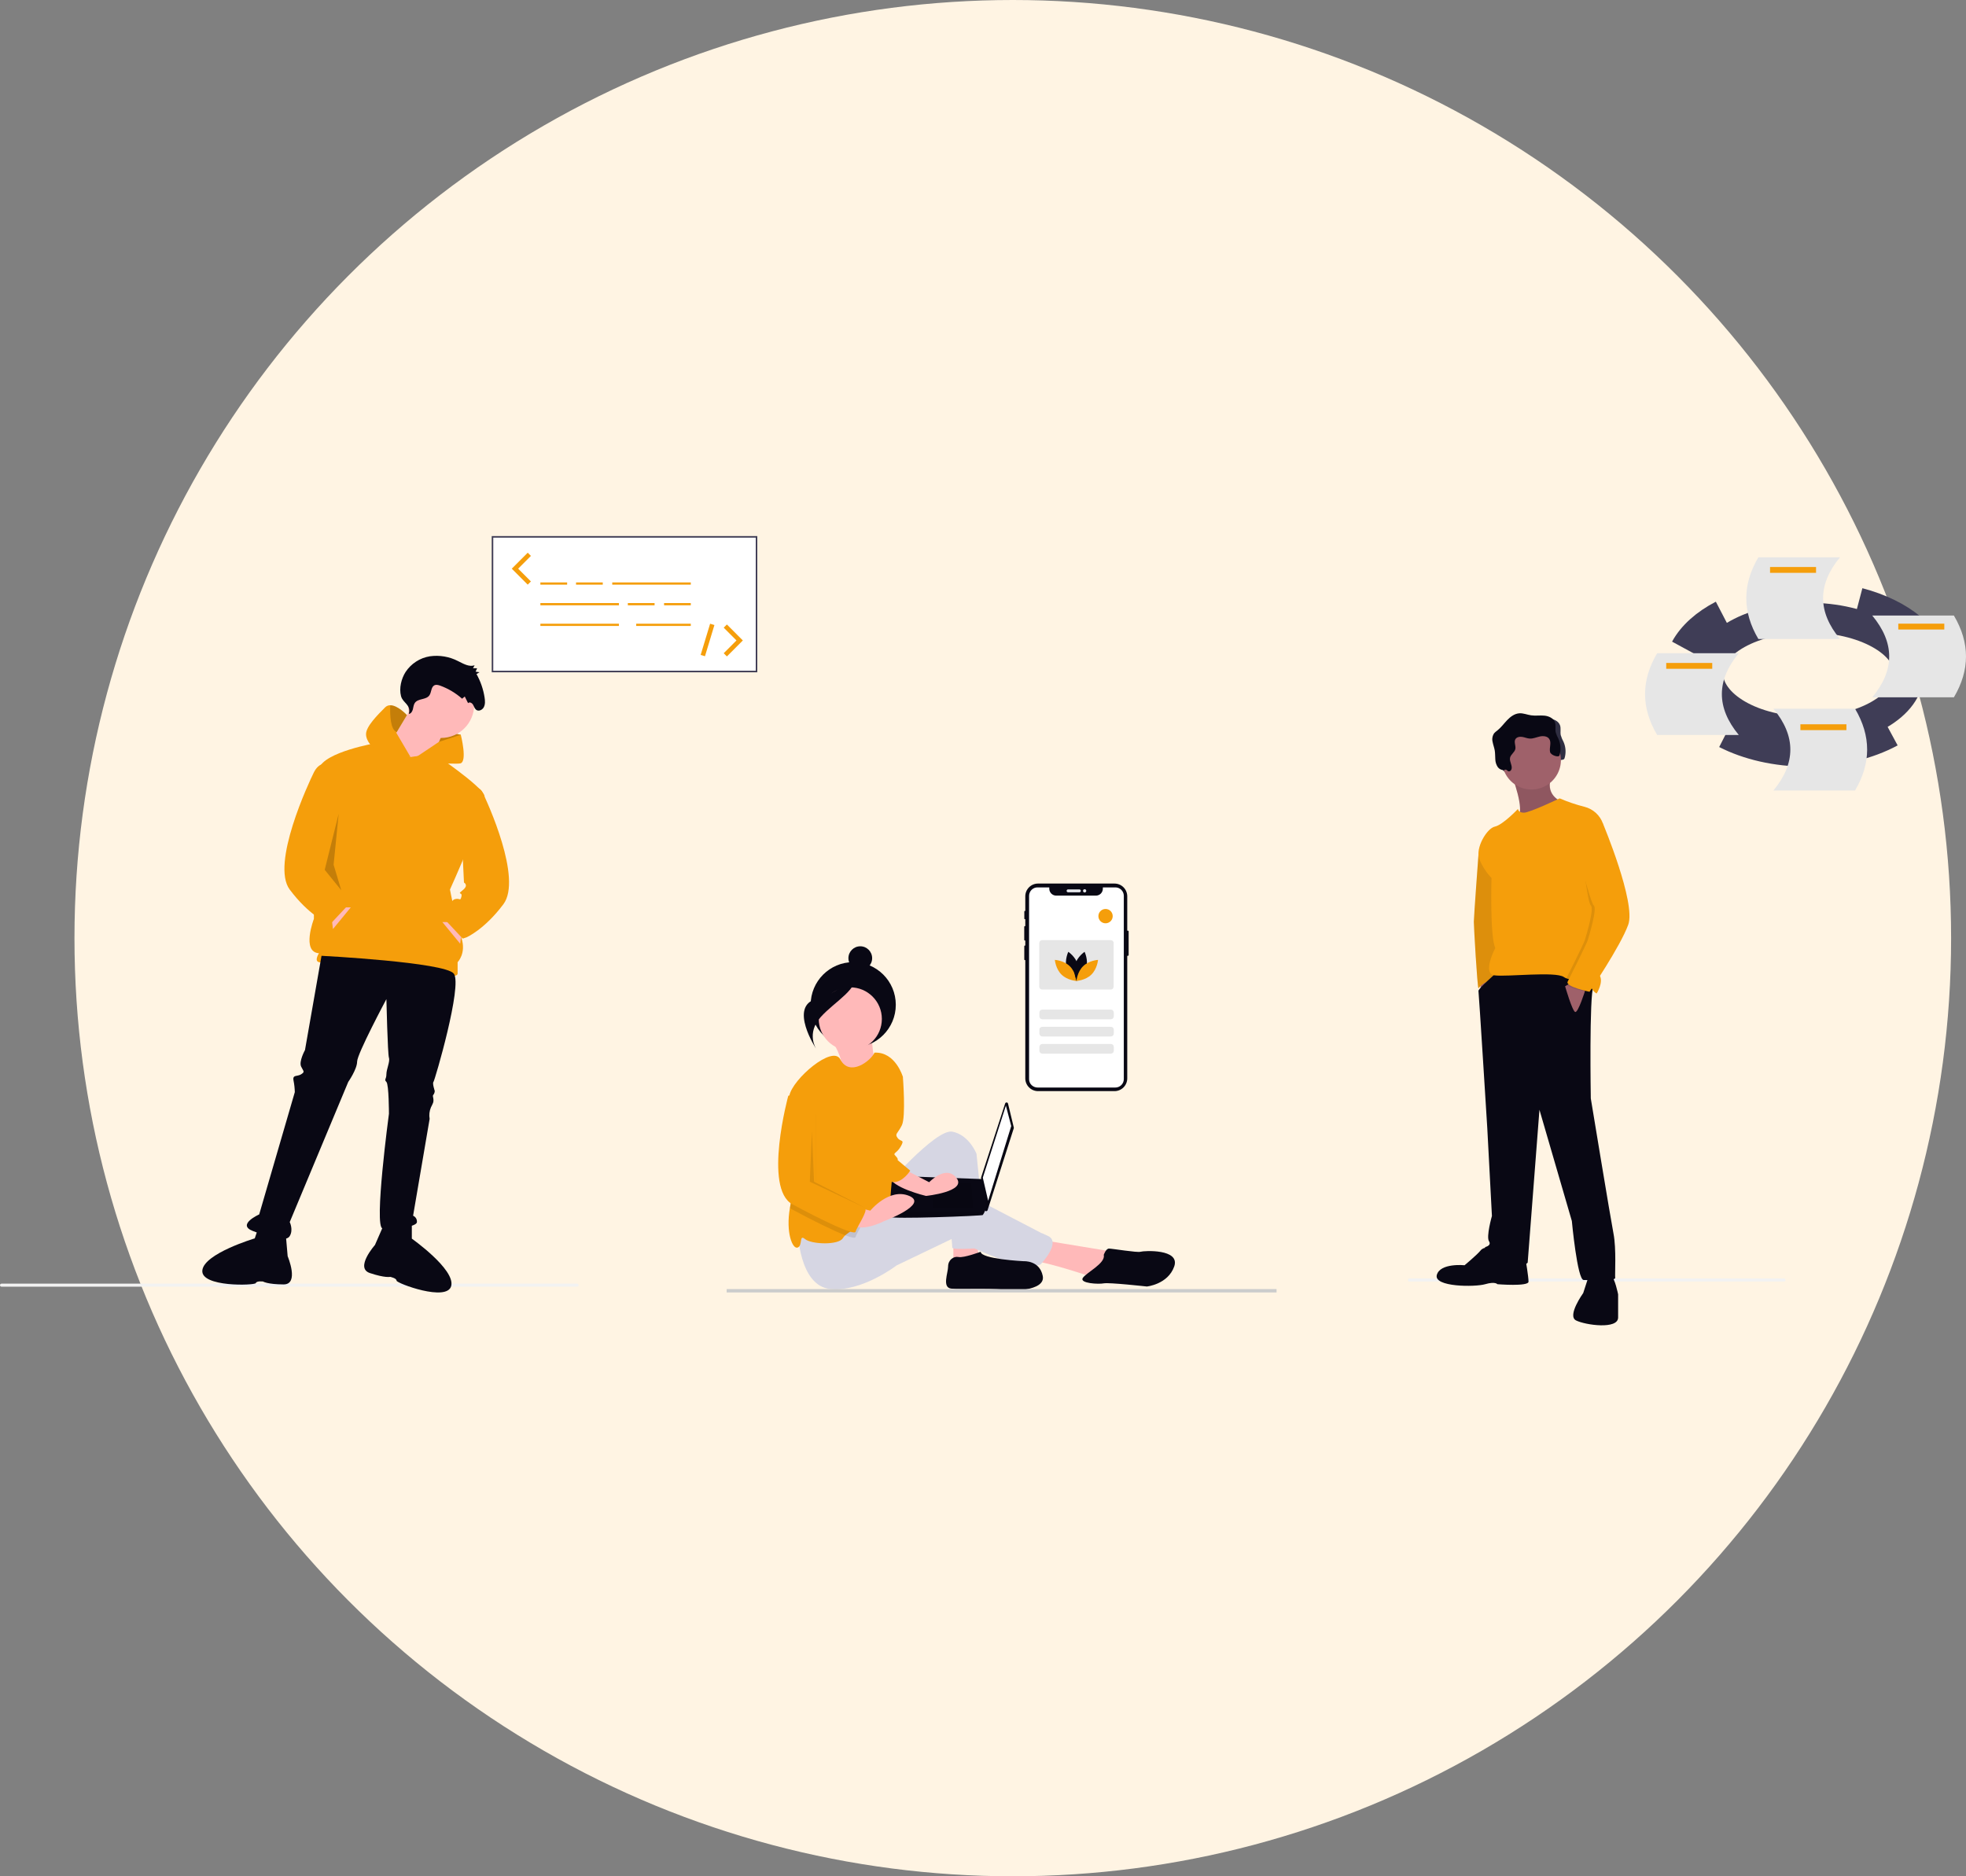 <svg xmlns="http://www.w3.org/2000/svg" width="132" height="126" viewBox="0 0 132 126" fill="none"><rect x="0" y="0" width="132" height="126" fill="#808080" stroke="none"/><circle cx="68" cy="63" r="63" fill="#FFF4E3"></circle><g clip-path="url(#clip0_312_79)"><path d="M33.118 45.043H50.742V36.104H33.118V45.043Z" fill="white"></path><path d="M50.846 45.147H33.014V36H50.846V45.147ZM33.118 45.043H50.742V36.104H33.118V45.043Z" fill="#3F3D56"></path><path d="M38.078 39.112H36.282V39.262H38.078V39.112Z" fill="#F59E0B"></path><path d="M40.471 39.112H38.676V39.262H40.471V39.112Z" fill="#F59E0B"></path><path d="M43.95 40.498H42.154V40.648H43.95V40.498Z" fill="#F59E0B"></path><path d="M46.381 40.498H44.586V40.648H46.381V40.498Z" fill="#F59E0B"></path><path d="M46.381 39.112H41.107V39.262H46.381V39.112Z" fill="#F59E0B"></path><path d="M41.556 40.498H36.282V40.648H41.556V40.498Z" fill="#F59E0B"></path><path d="M41.556 41.885H36.282V42.035H41.556V41.885Z" fill="#F59E0B"></path><path d="M46.381 41.885H42.716V42.035H46.381V41.885Z" fill="#F59E0B"></path><path d="M35.432 39.262L34.361 38.189L35.432 37.116L35.647 37.33L34.79 38.189L35.647 39.047L35.432 39.262Z" fill="#F59E0B"></path><path d="M48.805 44.082L48.591 43.867L49.447 43.009L48.591 42.151L48.805 41.937L49.876 43.009L48.805 44.082Z" fill="#F59E0B"></path><path d="M47.678 41.885L47.043 43.981L47.333 44.069L47.967 41.973L47.678 41.885Z" fill="#F59E0B"></path><path d="M38.747 86.406H0.102C0.075 86.406 0.049 86.395 0.03 86.376C0.011 86.357 0 86.331 0 86.304C0 86.277 0.011 86.251 0.03 86.232C0.049 86.213 0.075 86.203 0.102 86.203H38.747C38.774 86.203 38.8 86.213 38.819 86.232C38.838 86.251 38.848 86.277 38.848 86.304C38.848 86.331 38.838 86.357 38.819 86.376C38.8 86.395 38.774 86.406 38.747 86.406Z" fill="#F2F2F2"></path><path d="M19.185 82.872L19.314 84.361C19.314 84.361 20.117 86.258 19.037 86.254C17.957 86.249 17.66 86.059 17.66 86.059C17.66 86.059 17.229 86.003 17.174 86.165C17.119 86.327 13.473 86.448 13.585 85.313C13.697 84.177 17.105 83.162 17.105 83.162L17.432 82.189L19.185 82.872Z" fill="#090814"></path><path d="M30.597 49.941L30.939 49.342L29.231 49L29.06 49.855L29.316 50.54L30.597 49.941Z" fill="#F59E0B"></path><path opacity="0.2" d="M30.597 49.941L30.939 49.342L29.231 49L29.06 49.855L29.316 50.54L30.597 49.941Z" fill="black"></path><path d="M29.615 49.556C30.841 49.556 31.835 48.56 31.835 47.331C31.835 46.103 30.841 45.107 29.615 45.107C28.389 45.107 27.395 46.103 27.395 47.331C27.395 48.56 28.389 49.556 29.615 49.556Z" fill="#FFB9B9"></path><path d="M27.736 47.331L25.943 50.326L28.59 51.866L29.957 48.7L27.736 47.331Z" fill="#FFB9B9"></path><path d="M27.565 50.839L25.26 49.898C25.26 49.898 21.758 50.497 21.416 51.609C21.074 52.721 21.075 61.705 21.075 61.705C21.075 61.705 20.221 63.929 21.416 64.015C21.416 64.015 21.075 64.528 21.416 64.614C21.758 64.699 25.259 64.614 26.626 65.041C27.992 65.469 30.725 65.811 30.725 65.384V64.614C30.725 64.614 31.322 64.015 30.981 62.988C30.639 61.961 30.212 59.737 30.212 59.737C30.212 59.737 32.774 54.09 32.518 53.406C32.262 52.721 29.134 50.605 29.134 50.605L27.565 50.839Z" fill="#F59E0B"></path><path d="M22.271 61.705L22.356 62.389L23.552 60.935H23.125L22.271 61.705Z" fill="#FFB9B9"></path><path d="M27.565 50.839L25.089 50.24C25.089 50.24 24.576 49.813 24.576 49.299C24.576 48.786 25.345 48.016 25.857 47.503C25.902 47.457 25.956 47.42 26.015 47.396C26.074 47.371 26.137 47.359 26.201 47.36C26.708 47.355 27.323 48.022 27.323 48.022L26.641 49.162L26.61 49.213L27.565 50.839Z" fill="#F59E0B"></path><path d="M29.474 49.817L30.938 49.342C30.938 49.342 31.408 51.181 30.896 51.267C30.383 51.352 27.565 51.096 27.565 51.096L29.474 49.817Z" fill="#F59E0B"></path><path d="M21.587 64.186L20.477 70.516C20.477 70.516 20.05 71.287 20.221 71.629C20.392 71.971 20.477 71.971 20.221 72.142C19.965 72.313 19.623 72.142 19.709 72.57C19.76 72.824 19.788 73.081 19.794 73.34L17.403 81.553C17.403 81.553 15.866 82.238 16.976 82.666C18.086 83.093 19.196 83.436 19.453 83.008C19.709 82.58 19.453 82.067 19.453 82.067L23.381 72.656C23.381 72.656 23.978 71.8 23.978 71.287C23.978 70.773 25.943 67.095 25.943 67.095C25.943 67.095 26.028 70.774 26.114 71.031C26.199 71.287 25.943 71.8 25.943 72.143C25.943 72.485 25.772 72.485 25.943 72.656C26.114 72.827 26.114 74.795 26.114 74.795C26.114 74.795 25.089 82.41 25.687 82.495C26.284 82.581 27.992 82.41 27.992 82.067C28 81.978 27.979 81.889 27.933 81.812C27.887 81.735 27.818 81.675 27.736 81.64L28.846 75.137C28.8 74.878 28.83 74.61 28.932 74.367C29.103 74.025 29.103 74.025 29.103 73.854C29.103 73.683 29.017 73.597 29.103 73.512C29.158 73.438 29.188 73.347 29.188 73.255C29.188 73.255 29.017 72.742 29.103 72.656C29.188 72.571 31.067 66.154 30.469 65.384C29.871 64.614 21.587 64.186 21.587 64.186Z" fill="#090814"></path><path d="M25.772 82.238L25.174 83.607C25.174 83.607 23.808 85.147 24.833 85.49C25.858 85.832 26.199 85.746 26.199 85.746C26.199 85.746 26.626 85.832 26.626 86.003C26.626 86.174 30.042 87.457 30.298 86.345C30.554 85.233 27.651 83.18 27.651 83.18V82.152L25.772 82.238Z" fill="#090814"></path><path d="M27.452 47.94C27.589 47.931 27.681 47.781 27.719 47.639C27.757 47.496 27.766 47.34 27.844 47.218C28.056 46.882 28.608 47.018 28.832 46.691C28.97 46.49 28.941 46.164 29.14 46.036C29.266 45.955 29.426 45.997 29.565 46.047C30.102 46.245 30.597 46.541 31.026 46.92L31.205 46.774L31.428 47.22C31.514 47.116 31.681 47.197 31.753 47.313C31.826 47.429 31.861 47.577 31.964 47.661C32.129 47.796 32.386 47.682 32.486 47.487C32.586 47.292 32.569 47.053 32.535 46.833C32.449 46.282 32.265 45.752 31.993 45.266L32.196 45.143L31.933 45.105L32.033 44.876L31.758 44.873L31.866 44.677C31.495 44.805 31.112 44.571 30.758 44.397C30.172 44.093 29.507 43.98 28.855 44.074C28.525 44.127 28.21 44.249 27.93 44.432C27.65 44.614 27.41 44.853 27.227 45.133C26.947 45.575 26.785 46.217 26.925 46.746C27.053 47.227 27.609 47.302 27.452 47.94Z" fill="#090814"></path><path d="M21.929 51.267C21.929 51.267 21.417 51.181 21.075 51.866C20.734 52.55 18.172 58.026 19.452 59.737C20.733 61.448 21.929 61.962 21.929 61.962L22.185 62.047L23.467 60.678L23.04 60.079C23.04 60.079 23.04 59.48 22.698 59.395C22.357 59.309 22.357 59.566 22.271 59.224C22.186 58.882 22.613 59.138 22.186 58.796C21.759 58.454 22.1 58.282 22.1 58.282L21.929 51.267Z" fill="#F59E0B"></path><path d="M30.981 62.689L30.896 63.373L29.7 61.919H30.127L30.981 62.689Z" fill="#FFB9B9"></path><path d="M30.853 53.106C30.853 53.106 32.049 52.508 32.39 53.192C32.732 53.877 35.08 59.01 33.799 60.721C32.519 62.432 31.323 62.946 31.323 62.946L31.067 63.031L29.786 61.662L30.213 61.063C30.213 61.063 30.213 60.465 30.554 60.379C30.896 60.293 30.896 60.55 30.981 60.208C31.067 59.865 30.64 60.122 31.067 59.78C31.494 59.438 31.152 59.267 31.152 59.267L30.853 53.106Z" fill="#F59E0B"></path><path opacity="0.2" d="M22.74 54.647L21.801 58.411L22.911 59.78L22.399 58.069L22.74 54.647Z" fill="black"></path><path opacity="0.2" d="M27.323 48.022L26.641 49.162C26.212 49.013 26.176 48.017 26.201 47.36C26.708 47.355 27.323 48.022 27.323 48.022Z" fill="black"></path><path d="M55.83 69.814C55.83 69.814 56.741 71.263 56.416 71.655C56.09 72.047 58.858 72.057 58.858 72.057C58.858 72.057 58.443 69.95 58.565 69.465L55.83 69.814Z" fill="#FFB9B9"></path><path d="M57.287 70.34C58.866 70.34 60.145 69.057 60.145 67.476C60.145 65.894 58.866 64.612 57.287 64.612C55.708 64.612 54.428 65.894 54.428 67.476C54.428 69.057 55.708 70.34 57.287 70.34Z" fill="#090814"></path><path d="M64.01 82.999V84.696L65.705 84.343L65.564 83.14L64.01 82.999Z" fill="#FFB9B9"></path><path d="M70.012 83.281L74.742 84.06L73.542 85.828C73.542 85.828 70.224 84.696 69.376 84.696C68.529 84.696 70.012 83.281 70.012 83.281Z" fill="#FFB9B9"></path><path d="M59.279 79.886C59.279 79.886 62.81 75.783 63.939 75.995C65.069 76.207 65.564 77.481 65.564 77.481L66.199 83.777C66.199 83.777 63.939 83.989 63.939 83.777C63.939 83.564 63.516 79.037 63.516 79.037C63.516 79.037 60.197 86.394 58.432 81.513L59.279 79.886Z" fill="#D6D6E3"></path><path d="M53.56 82.645C53.56 82.645 53.631 86.351 55.749 86.563C57.867 86.775 60.197 84.979 60.197 84.979L64.01 83.149C64.01 83.149 68.529 85.545 69.87 84.908C69.87 84.908 71.282 83.423 70.365 82.998C69.447 82.574 70.294 82.998 70.294 82.998L64.857 80.169C64.857 80.169 63.798 79.886 61.962 80.664C60.126 81.442 57.655 81.796 57.655 81.796L53.56 82.645Z" fill="#D6D6E3"></path><path d="M57.09 70.548C58.26 70.548 59.209 69.598 59.209 68.426C59.209 67.254 58.26 66.304 57.09 66.304C55.921 66.304 54.972 67.254 54.972 68.426C54.972 69.598 55.921 70.548 57.09 70.548Z" fill="#FFB9B9"></path><path d="M60.127 74.368L59.985 77.339C59.985 77.339 60.056 81.23 59.421 81.513C59.099 81.656 58.454 81.943 57.857 82.257C57.41 82.492 56.99 82.741 56.755 82.955C56.693 83.008 56.639 83.07 56.596 83.14C56.314 83.635 54.478 83.564 54.054 83.211C53.631 82.858 53.913 83.635 53.56 83.777C53.218 83.914 52.745 82.792 53.035 81.117C53.044 81.061 53.055 81.005 53.066 80.947C53.391 79.324 52.881 75.435 52.959 73.933C52.964 73.818 52.976 73.704 52.995 73.59C53.207 72.459 55.91 70.156 56.416 71.136C57.038 72.347 58.469 71.241 58.715 70.69C60.127 70.619 60.621 72.317 60.621 72.317L60.127 74.368Z" fill="#F59E0B"></path><path d="M65.846 84.06C65.846 84.06 64.716 84.484 64.363 84.413C64.01 84.342 63.657 84.625 63.657 85.05C63.657 85.474 63.233 86.465 63.869 86.535C64.504 86.606 67.117 86.464 67.681 86.677C67.681 86.677 70.223 86.748 70.012 85.686C69.8 84.625 68.741 84.696 68.741 84.696C68.741 84.696 65.846 84.555 65.846 84.06Z" fill="#090814"></path><path d="M74.107 84.272C74.107 84.272 74.248 83.847 74.46 83.847C74.672 83.847 76.366 84.13 76.578 84.06C76.79 83.989 79.261 83.847 78.838 85.05C78.414 86.252 77.002 86.394 77.002 86.394C77.002 86.394 74.46 86.111 74.107 86.182C73.754 86.252 72.483 86.182 72.695 85.828C72.907 85.474 74.248 84.838 74.107 84.272Z" fill="#090814"></path><path d="M67.68 74.111L68.067 75.712C68.072 75.73 68.071 75.748 68.066 75.766L66.308 81.267C66.301 81.289 66.287 81.308 66.268 81.32C66.249 81.333 66.226 81.338 66.203 81.336C66.181 81.334 66.159 81.324 66.143 81.308C66.127 81.292 66.117 81.271 66.114 81.248L65.871 79.105C65.869 79.091 65.87 79.076 65.875 79.063L67.487 74.103C67.494 74.083 67.507 74.065 67.525 74.052C67.543 74.04 67.565 74.034 67.586 74.034C67.608 74.035 67.629 74.043 67.646 74.057C67.662 74.071 67.674 74.09 67.679 74.111L67.68 74.111Z" fill="#080712"></path><path d="M67.537 74.246L67.895 75.62L66.345 80.636L65.987 79.084L67.537 74.246Z" fill="white"></path><path d="M59.729 81.711C59.788 81.89 65.928 81.651 65.987 81.592C66.039 81.517 66.083 81.437 66.118 81.353C66.174 81.233 66.225 81.114 66.225 81.114L65.987 79.18L59.907 78.964C59.907 78.964 59.755 80.603 59.724 81.353C59.714 81.472 59.715 81.592 59.729 81.711Z" fill="#090814"></path><path opacity="0.1" d="M65.213 79.442L65.332 81.114H62.65V79.442H65.213Z" fill="black"></path><path opacity="0.1" d="M61.755 79.979L61.772 79.976L61.696 80.696H60.206V79.979H61.755Z" fill="black"></path><path opacity="0.1" d="M59.729 81.711C59.788 81.89 65.928 81.651 65.987 81.592C66.039 81.517 66.083 81.437 66.118 81.353H59.724C59.714 81.472 59.715 81.592 59.729 81.711Z" fill="black"></path><path d="M57.761 65.143C58.2 65.143 58.557 64.786 58.557 64.345C58.557 63.904 58.2 63.547 57.761 63.547C57.321 63.547 56.964 63.904 56.964 64.345C56.964 64.786 57.321 65.143 57.761 65.143Z" fill="#090814"></path><path d="M57.521 65.214C57.521 65.214 56.707 66.57 54.814 67.078C52.922 67.586 54.799 70.435 54.799 70.435C54.799 70.435 54.116 69.399 55.101 68.302C56.085 67.205 57.67 66.454 57.521 65.214Z" fill="#090814"></path><path opacity="0.1" d="M57.857 82.257C57.683 82.587 57.478 82.93 57.444 83.069C57.42 83.163 57.162 83.109 56.755 82.955C55.94 82.646 54.526 81.938 53.207 81.23C53.146 81.198 53.089 81.16 53.035 81.117C53.044 81.061 53.054 81.004 53.066 80.947C53.39 79.323 52.881 75.435 52.959 73.932L53.56 73.731L54.761 74.863V79.674C54.761 79.674 57.867 81.371 58.079 81.513C58.187 81.585 58.038 81.914 57.857 82.257Z" fill="black"></path><path d="M60.48 78.4L62.386 79.391C62.386 79.391 63.516 78.188 64.222 79.108C64.928 80.028 62.174 80.311 62.174 80.311C62.174 80.311 59.774 79.745 59.703 78.966C59.632 78.188 60.48 78.4 60.48 78.4Z" fill="#FFB9B9"></path><path d="M57.302 81.017L58.432 81.3C58.432 81.3 59.703 79.744 61.045 80.31C62.386 80.876 59.35 82.008 59.35 82.008C59.35 82.008 57.726 82.857 57.09 82.15C56.455 81.442 57.302 81.017 57.302 81.017Z" fill="#FFB9B9"></path><path d="M59.773 71.68C59.844 71.751 60.621 72.317 60.621 72.317C60.621 72.317 60.833 75.005 60.55 75.571C60.267 76.137 60.056 76.137 60.267 76.42C60.479 76.703 60.762 76.491 60.479 76.986C60.197 77.48 59.914 77.41 60.126 77.622C60.338 77.834 60.267 77.905 60.267 77.905L61.114 78.613C61.114 78.613 60.595 79.442 59.937 79.381C59.279 79.32 58.714 76.137 58.714 76.137L59.773 71.68Z" fill="#F59E0B"></path><path d="M53.56 73.378L52.925 73.59C52.925 73.59 51.23 79.815 53.207 80.876C55.184 81.938 57.373 82.999 57.444 82.716C57.514 82.433 58.291 81.301 58.079 81.159C57.867 81.018 54.76 79.32 54.76 79.32V74.51L53.56 73.378Z" fill="#F59E0B"></path><path opacity="0.1" d="M54.513 75.96L54.372 79.356L58.114 81.124L54.655 79.356L54.513 75.96Z" fill="black"></path><path d="M75.779 62.552V64.131C75.779 64.146 75.773 64.16 75.763 64.17C75.752 64.18 75.738 64.186 75.724 64.186H75.685V72.415C75.685 72.643 75.595 72.862 75.434 73.023C75.273 73.184 75.055 73.274 74.828 73.274H69.695C69.583 73.274 69.472 73.252 69.368 73.209C69.264 73.166 69.169 73.102 69.09 73.023C69.01 72.943 68.947 72.848 68.904 72.744C68.861 72.64 68.839 72.528 68.839 72.415V64.475H68.81C68.8 64.475 68.79 64.471 68.783 64.463C68.776 64.456 68.772 64.446 68.772 64.436V63.537C68.772 63.527 68.776 63.517 68.783 63.51C68.79 63.502 68.8 63.498 68.81 63.498H68.839V63.16H68.81C68.799 63.16 68.789 63.156 68.781 63.148C68.774 63.14 68.769 63.13 68.769 63.119V62.232C68.769 62.222 68.774 62.211 68.781 62.204C68.789 62.196 68.799 62.192 68.81 62.192H68.839V61.728H68.81C68.8 61.728 68.791 61.725 68.784 61.718C68.778 61.711 68.774 61.702 68.774 61.692V61.209C68.774 61.199 68.778 61.19 68.784 61.183C68.791 61.176 68.8 61.172 68.81 61.172H68.839V60.192C68.839 59.965 68.929 59.746 69.09 59.585C69.25 59.424 69.468 59.334 69.695 59.334H74.828C75.055 59.334 75.273 59.424 75.434 59.585C75.595 59.746 75.685 59.965 75.685 60.192V62.496H75.724C75.739 62.496 75.753 62.502 75.763 62.512C75.773 62.523 75.779 62.536 75.779 62.551L75.779 62.552Z" fill="#090814"></path><path d="M72.473 59.726H71.711C71.657 59.726 71.614 59.77 71.614 59.824C71.614 59.877 71.657 59.921 71.711 59.921H72.473C72.526 59.921 72.57 59.877 72.57 59.824C72.57 59.77 72.526 59.726 72.473 59.726Z" fill="#E6E8EC"></path><path d="M72.824 59.934C72.885 59.934 72.934 59.884 72.934 59.824C72.934 59.763 72.885 59.713 72.824 59.713C72.764 59.713 72.714 59.763 72.714 59.824C72.714 59.884 72.764 59.934 72.824 59.934Z" fill="#E6E8EC"></path><path d="M75.454 60.146V72.478C75.451 72.628 75.388 72.771 75.28 72.874C75.172 72.978 75.027 73.035 74.878 73.032H69.67C69.519 73.033 69.373 72.975 69.263 72.87C69.21 72.82 69.167 72.759 69.138 72.691C69.109 72.624 69.094 72.552 69.094 72.478V60.146C69.097 59.996 69.16 59.853 69.268 59.749C69.376 59.645 69.521 59.589 69.67 59.592H70.45V59.688C70.452 59.811 70.504 59.929 70.593 60.014C70.682 60.1 70.801 60.147 70.924 60.144H73.573C73.696 60.147 73.815 60.1 73.904 60.014C73.993 59.929 74.044 59.811 74.047 59.688V59.592H74.878C75.027 59.589 75.172 59.645 75.28 59.749C75.388 59.853 75.451 59.996 75.454 60.146Z" fill="white"></path><path d="M69.979 67.799H74.589C74.614 67.799 74.639 67.804 74.662 67.814C74.685 67.824 74.707 67.838 74.724 67.856C74.742 67.874 74.756 67.895 74.766 67.918C74.776 67.941 74.781 67.966 74.781 67.992V68.257C74.781 68.308 74.76 68.356 74.724 68.392C74.688 68.428 74.639 68.449 74.589 68.449H69.979C69.928 68.449 69.88 68.428 69.844 68.392C69.808 68.356 69.787 68.308 69.787 68.257V67.992C69.787 67.967 69.792 67.942 69.802 67.919C69.811 67.895 69.826 67.874 69.843 67.856C69.861 67.838 69.882 67.824 69.906 67.814C69.929 67.804 69.954 67.799 69.979 67.799Z" fill="#E6E6E6"></path><path d="M69.979 68.954H74.589C74.614 68.954 74.639 68.959 74.662 68.968C74.685 68.978 74.707 68.992 74.724 69.01C74.742 69.028 74.756 69.049 74.766 69.072C74.776 69.096 74.781 69.121 74.781 69.146V69.411C74.781 69.462 74.76 69.511 74.724 69.547C74.688 69.583 74.639 69.603 74.589 69.603H69.979C69.928 69.603 69.88 69.583 69.844 69.547C69.808 69.511 69.787 69.462 69.787 69.411V69.147C69.787 69.121 69.792 69.096 69.802 69.073C69.811 69.049 69.826 69.028 69.843 69.01C69.861 68.992 69.882 68.978 69.906 68.968C69.929 68.959 69.954 68.954 69.979 68.954Z" fill="#E6E6E6"></path><path d="M69.979 70.108H74.589C74.614 70.108 74.639 70.113 74.662 70.123C74.685 70.132 74.707 70.147 74.724 70.165C74.742 70.182 74.756 70.204 74.766 70.227C74.776 70.25 74.781 70.275 74.781 70.3V70.565C74.781 70.616 74.76 70.665 74.724 70.701C74.688 70.737 74.639 70.757 74.589 70.757H69.979C69.928 70.757 69.88 70.737 69.844 70.701C69.808 70.665 69.787 70.616 69.787 70.565V70.301C69.787 70.276 69.792 70.251 69.802 70.227C69.811 70.204 69.826 70.183 69.843 70.165C69.861 70.147 69.882 70.133 69.906 70.123C69.929 70.113 69.954 70.108 69.979 70.108Z" fill="#E6E6E6"></path><path d="M74.229 62.003C74.494 62.003 74.709 61.788 74.709 61.522C74.709 61.256 74.494 61.041 74.229 61.041C73.963 61.041 73.748 61.256 73.748 61.522C73.748 61.788 73.963 62.003 74.229 62.003Z" fill="#F59E0B"></path><path d="M69.969 63.133H74.579C74.604 63.133 74.629 63.138 74.652 63.148C74.675 63.158 74.697 63.172 74.714 63.19C74.732 63.208 74.746 63.229 74.756 63.252C74.766 63.275 74.771 63.3 74.771 63.326V66.26C74.771 66.285 74.766 66.31 74.756 66.334C74.746 66.357 74.732 66.378 74.714 66.396C74.697 66.414 74.675 66.428 74.652 66.438C74.629 66.447 74.604 66.452 74.579 66.452H69.969C69.918 66.452 69.87 66.432 69.834 66.396C69.798 66.36 69.777 66.311 69.777 66.26V63.326C69.777 63.275 69.798 63.226 69.834 63.19C69.87 63.154 69.918 63.133 69.969 63.133Z" fill="#E6E6E6"></path><path d="M71.611 64.999C71.757 65.539 72.256 65.873 72.256 65.873C72.256 65.873 72.519 65.332 72.373 64.792C72.228 64.252 71.728 63.919 71.728 63.919C71.728 63.919 71.465 64.46 71.611 64.999Z" fill="#090814"></path><path d="M71.825 64.883C72.225 65.273 72.274 65.873 72.274 65.873C72.274 65.873 71.674 65.841 71.274 65.45C70.874 65.06 70.825 64.46 70.825 64.46C70.825 64.46 71.425 64.493 71.825 64.883Z" fill="#F59E0B"></path><path d="M72.937 64.999C72.791 65.539 72.292 65.873 72.292 65.873C72.292 65.873 72.029 65.332 72.175 64.792C72.32 64.252 72.82 63.919 72.82 63.919C72.82 63.919 73.083 64.46 72.937 64.999Z" fill="#090814"></path><path d="M72.723 64.883C72.323 65.273 72.274 65.873 72.274 65.873C72.274 65.873 72.874 65.841 73.274 65.45C73.674 65.06 73.723 64.46 73.723 64.46C73.723 64.46 73.123 64.493 72.723 64.883Z" fill="#F59E0B"></path><path d="M85.71 86.566H48.789V86.794H85.71V86.566Z" fill="#CCCCCC"></path><path d="M119.816 86.058H94.6C94.563 86.058 94.534 86.013 94.534 85.957C94.534 85.902 94.563 85.857 94.6 85.857H119.816C119.852 85.857 119.882 85.902 119.882 85.957C119.882 86.013 119.852 86.058 119.816 86.058Z" fill="#F2F2F2"></path><path d="M101.604 51.99C101.64 52.001 101.678 51.999 101.713 51.984C101.747 51.97 101.776 51.944 101.794 51.911C101.946 51.671 101.665 51.36 101.726 51.082C101.775 50.859 102.028 50.726 102.079 50.504C102.13 50.288 101.975 50.045 102.079 49.849C102.161 49.696 102.366 49.656 102.538 49.683C102.709 49.709 102.872 49.785 103.045 49.796C103.275 49.81 103.495 49.708 103.721 49.658C103.946 49.607 104.222 49.627 104.354 49.816C104.525 50.06 104.352 50.399 104.411 50.69C104.458 50.922 104.652 51.113 104.656 51.349C104.657 51.433 104.437 51.366 104.449 51.449C104.461 51.532 104.357 51.459 104.44 51.449C104.474 51.44 104.504 51.421 104.527 51.395C104.549 51.368 104.562 51.334 104.565 51.3C104.575 51.23 104.704 51.207 104.703 51.137C104.699 50.973 104.995 51.084 105.044 50.927C105.156 50.563 105.133 50.17 104.979 49.821C104.9 49.678 104.837 49.527 104.791 49.371C104.747 49.154 104.815 48.92 104.744 48.711C104.647 48.428 104.328 48.284 104.031 48.255C103.735 48.226 103.433 48.278 103.139 48.235C102.875 48.196 102.619 48.081 102.353 48.098C102.033 48.118 101.755 48.324 101.533 48.556C101.312 48.788 101.124 49.054 100.872 49.253C100.795 49.306 100.724 49.367 100.66 49.436C100.602 49.519 100.563 49.614 100.545 49.714C100.527 49.813 100.53 49.916 100.554 50.014C100.59 50.214 100.668 50.404 100.7 50.604C100.731 50.791 100.722 50.983 100.735 51.173C100.738 51.364 100.796 51.551 100.902 51.71C100.947 51.772 101.007 51.823 101.075 51.859C101.143 51.895 101.219 51.914 101.296 51.916C101.349 51.917 101.394 51.87 101.448 51.882C101.515 51.898 101.544 51.962 101.604 51.99Z" fill="#2F2E41"></path><path d="M99.322 65.781L99.52 66.998L99.915 66.46L99.689 65.64L99.322 65.781Z" fill="#9F616A"></path><path d="M99.577 56.584L99.265 57.406C99.265 57.406 98.955 61.593 98.955 61.904C98.955 62.215 99.181 66.206 99.266 66.376C99.266 66.376 99.633 65.838 100.113 65.923C100.593 66.008 100.396 64.508 100.396 64.508L100.848 60.801L100.763 58.934L99.577 56.584Z" fill="#F59E0B"></path><path opacity="0.1" d="M99.577 56.584L99.265 57.406C99.265 57.406 98.955 61.593 98.955 61.904C98.955 62.215 99.181 66.206 99.266 66.376C99.266 66.376 99.633 65.838 100.113 65.923C100.593 66.008 100.396 64.508 100.396 64.508L100.848 60.801L100.763 58.934L99.577 56.584Z" fill="#090814"></path><path d="M101.497 52.057C101.497 52.057 102.429 54.434 101.893 54.887C101.356 55.339 104.886 54.123 104.886 54.123L104.802 53.811C104.802 53.811 103.644 53.359 104.209 52.057C104.773 50.755 101.497 52.057 101.497 52.057Z" fill="#9F616A"></path><path opacity="0.1" d="M101.497 52.057C101.497 52.057 102.429 54.434 101.893 54.887C101.356 55.339 104.886 54.123 104.886 54.123L104.802 53.811C104.802 53.811 103.644 53.359 104.209 52.057C104.773 50.755 101.497 52.057 101.497 52.057Z" fill="black"></path><path d="M100.029 83.806C100.029 83.806 99.633 83.693 99.407 83.976C99.181 84.259 98.334 84.966 98.334 84.966C98.334 84.966 96.696 84.797 96.47 85.617C96.244 86.437 99.04 86.438 99.718 86.239C100.396 86.041 100.537 86.239 100.537 86.239C100.537 86.239 102.627 86.409 102.627 86.07C102.627 85.73 102.429 84.57 102.429 84.57L100.029 83.806Z" fill="#090814"></path><path d="M106.666 85.702L106.299 86.834C106.299 86.834 105.197 88.362 105.819 88.673C106.44 88.985 108.643 89.296 108.643 88.475V86.919C108.643 86.919 108.417 85.815 108.191 85.702C107.965 85.589 106.666 85.702 106.666 85.702Z" fill="#090814"></path><path d="M100.428 65.367C100.428 65.367 99.238 66.403 99.266 66.545C99.294 66.686 99.859 75.77 99.859 75.77L100.17 81.656C100.17 81.656 99.774 83.042 99.972 83.353C100.17 83.665 99.689 83.75 99.689 83.75C99.689 83.75 101.723 85.589 102.57 84.796L103.361 74.525L105.536 81.995C105.536 81.995 105.904 85.957 106.328 85.957C106.752 85.957 108.474 86.042 108.446 85.816C108.418 85.589 108.531 83.863 108.333 82.844C108.135 81.826 106.808 73.761 106.808 73.761C106.808 73.761 106.693 66.847 106.99 66.201C107.287 65.555 106.835 64.876 106.835 64.876L104.858 64.112L102.486 64.395L100.428 65.367Z" fill="#090814"></path><path d="M102.825 49.057C103.216 49.057 103.598 49.173 103.923 49.391C104.248 49.609 104.502 49.918 104.651 50.28C104.801 50.642 104.84 51.04 104.764 51.425C104.688 51.809 104.499 52.162 104.223 52.439C103.946 52.716 103.594 52.904 103.21 52.981C102.827 53.057 102.429 53.018 102.068 52.868C101.707 52.718 101.398 52.464 101.181 52.139C100.964 51.813 100.848 51.43 100.848 51.038C100.848 50.513 101.056 50.009 101.427 49.638C101.798 49.266 102.3 49.057 102.825 49.057Z" fill="#9F616A"></path><path d="M107.626 55.311C107.529 55.034 107.364 54.786 107.147 54.588C106.93 54.391 106.668 54.25 106.384 54.179C105.814 54.036 105.257 53.846 104.717 53.613C104.717 53.613 102.712 54.575 102.316 54.575C101.921 54.575 101.921 54.321 101.921 54.321C101.921 54.321 100.904 55.396 100.367 55.51C99.831 55.623 99.04 56.953 99.323 57.689C99.514 58.16 99.792 58.592 100.142 58.962C100.142 58.962 100.029 62.924 100.396 63.659C100.396 63.659 99.492 65.385 100.339 65.499C101.187 65.612 104.435 65.216 105 65.612C105.565 66.008 106.61 65.527 106.751 66.065C106.892 66.602 107.203 66.715 107.203 66.715C107.203 66.715 107.683 65.951 107.4 65.498C107.118 65.045 107.626 55.311 107.626 55.311Z" fill="#F59E0B"></path><path d="M105.536 65.951L105.084 66.234C105.084 66.234 105.564 67.903 105.762 67.96C105.96 68.017 106.425 66.532 106.425 66.532L105.536 65.951Z" fill="#9F616A"></path><path d="M101.265 51.791C101.301 51.802 101.339 51.8 101.374 51.786C101.408 51.772 101.437 51.746 101.455 51.713C101.607 51.472 101.326 51.162 101.387 50.884C101.436 50.661 101.689 50.528 101.74 50.306C101.791 50.09 101.636 49.847 101.74 49.651C101.822 49.498 102.027 49.458 102.199 49.485C102.37 49.511 102.533 49.587 102.706 49.598C102.936 49.612 103.156 49.51 103.382 49.459C103.607 49.409 103.883 49.429 104.015 49.618C104.186 49.862 104.013 50.201 104.072 50.492C104.119 50.724 104.656 50.886 104.705 50.73C104.817 50.365 104.794 49.972 104.64 49.623C104.561 49.481 104.498 49.33 104.451 49.173C104.408 48.956 104.476 48.723 104.405 48.513C104.308 48.231 103.989 48.086 103.692 48.058C103.396 48.029 103.094 48.081 102.8 48.037C102.536 47.999 102.28 47.884 102.013 47.901C101.694 47.921 101.416 48.127 101.194 48.359C100.972 48.59 100.784 48.856 100.533 49.055C100.456 49.108 100.385 49.17 100.321 49.238C100.263 49.322 100.224 49.416 100.206 49.516C100.187 49.616 100.19 49.718 100.215 49.817C100.251 50.016 100.328 50.206 100.361 50.406C100.391 50.594 100.382 50.786 100.396 50.975C100.399 51.167 100.456 51.353 100.562 51.513C100.608 51.575 100.667 51.626 100.735 51.661C100.804 51.697 100.879 51.717 100.956 51.719C101.009 51.72 101.054 51.672 101.108 51.684C101.176 51.7 101.205 51.764 101.265 51.791Z" fill="#090814"></path><path opacity="0.1" d="M106.511 55.806L107.429 55.311C107.429 55.311 109.66 60.631 109.123 62.102C108.587 63.574 106.525 66.602 106.525 66.602C106.525 66.602 104.887 66.262 105.056 65.922C105.226 65.583 106.327 63.404 106.412 63.121C106.497 62.838 107.061 60.999 106.807 60.801C106.554 60.602 106.059 56.004 106.059 56.004L106.511 55.806Z" fill="black"></path><path d="M106.496 55L107.626 55.311C107.626 55.311 109.858 60.631 109.321 62.102C108.784 63.574 106.722 66.602 106.722 66.602C106.722 66.602 105.084 66.262 105.254 65.922C105.423 65.583 106.525 63.404 106.609 63.121C106.694 62.838 107.259 60.999 107.005 60.801C106.751 60.602 105.536 55.707 105.536 55.707L106.496 55Z" fill="#F59E0B"></path><path d="M114.686 45.209C114.686 43.148 117.703 41.477 121.423 41.477C125.144 41.477 128.161 43.148 128.161 45.209" stroke="#3F3D56" stroke-width="2" stroke-miterlimit="10"></path><path d="M123.542 42.914H118.061C116.977 41.083 116.977 39.253 118.061 37.423H123.542C122.026 39.253 122.026 41.084 123.542 42.914Z" fill="#E6E6E6"></path><path d="M121.932 38.076H118.844V38.469H121.932V38.076Z" fill="#F59E0B"></path><path d="M128.161 45.209C128.161 47.37 125.144 49.121 121.423 49.121C117.703 49.121 114.686 47.37 114.686 45.209" stroke="#3F3D56" stroke-width="2" stroke-miterlimit="10"></path><path d="M126.935 49.177C125.429 49.99 123.464 50.483 121.315 50.483C119.254 50.483 117.362 50.03 115.883 49.276" stroke="#3F3D56" stroke-width="2" stroke-miterlimit="10"></path><path d="M124.788 40.467C127.654 41.222 129.695 42.882 129.885 44.837" stroke="#3F3D56" stroke-width="2" stroke-miterlimit="10"></path><path d="M113.144 43.566C113.627 42.677 114.509 41.894 115.665 41.293" stroke="#3F3D56" stroke-width="2" stroke-miterlimit="10"></path><path d="M119.069 53.085H124.55C125.634 51.254 125.634 49.424 124.55 47.593H119.069C120.585 49.424 120.585 51.254 119.069 53.085Z" fill="#E6E6E6"></path><path d="M123.971 48.639H120.882V49.031H123.971V48.639Z" fill="#F59E0B"></path><path d="M116.745 49.357H111.264C110.18 47.527 110.18 45.696 111.264 43.866H116.745C115.23 45.696 115.23 47.527 116.745 49.357Z" fill="#E6E6E6"></path><path d="M114.962 44.52H111.873V44.912H114.962V44.52Z" fill="#F59E0B"></path><path d="M125.706 46.828H131.187C132.271 44.998 132.271 43.167 131.187 41.337H125.706C127.222 43.167 127.222 44.998 125.706 46.828Z" fill="#E6E6E6"></path><path d="M130.543 41.881H127.454V42.274H130.543V41.881Z" fill="#F59E0B"></path></g><defs><clipPath id="clip0_312_79"><rect width="132" height="53" fill="white" transform="translate(0 36)"></rect></clipPath></defs></svg>